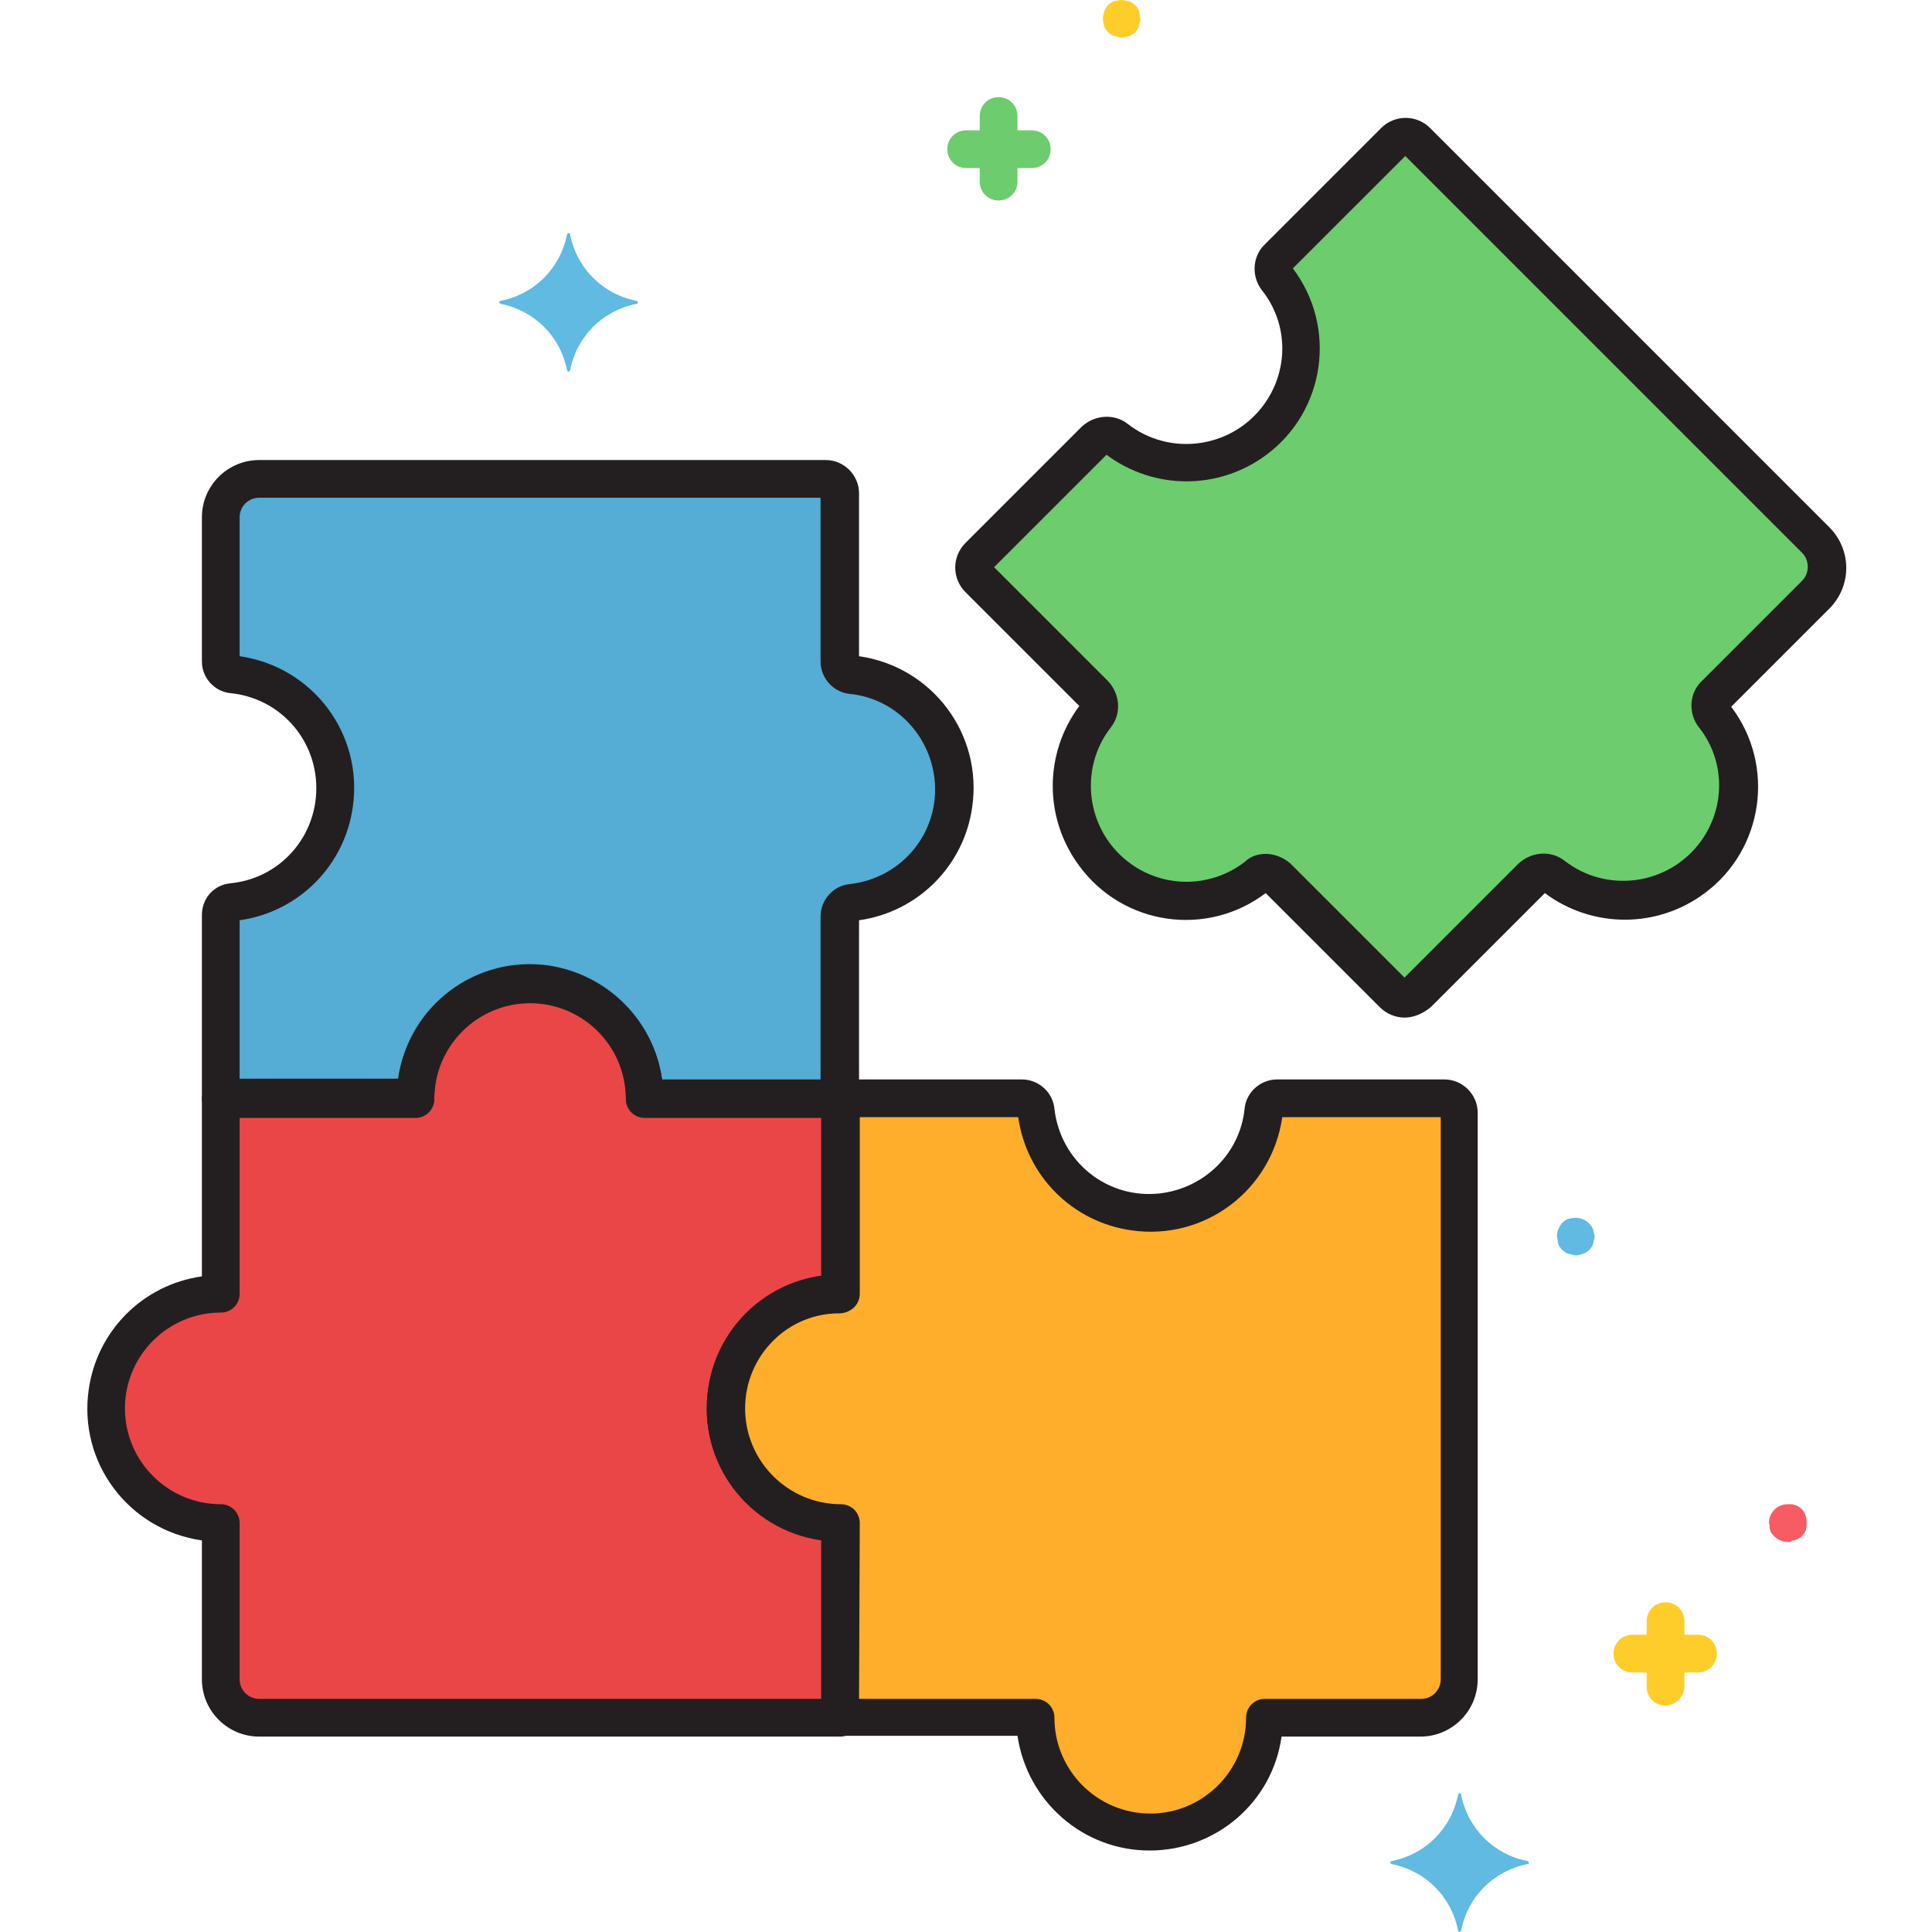 <svg height="512pt" viewBox="-23 0 512 512.15" width="512pt" xmlns="http://www.w3.org/2000/svg"><path d="m458.043 157.551c4-4 4-10.402 0-14.602l-105.797-105.801c-1.602-1.598-4.402-1.598-6 0l-30.801 30.801c-1.602 1.602-1.602 4-.402 5.602 10.402 13.199 8 32.199-5.199 42.598-11 8.602-26.398 8.602-37.398 0-1.602-1.398-4.199-1.199-5.602.402l-30.801 30.801c-1.598 1.598-1.598 4.398 0 6l30.801 30.797c1.602 1.602 1.602 4 .402 5.602-10.402 13.199-8 32.199 5.199 42.602 11 8.598 26.398 8.598 37.398 0 1.602-1.402 4.199-1.203 5.602.398l30.801 30.801c1.598 1.598 4.398 1.598 6 0l30.797-30.801c1.602-1.602 4-1.602 5.602-.398 13.199 10.398 32.199 8 42.602-5.203 8.598-11 8.598-26.398 0-37.398-1.402-1.602-1.203-4.199.398-5.602zm0 0" fill="#6dcc6d"/><path d="m360.043 291.148h-44.398c-1.801 0-3.398 1.402-3.801 3.402-1.801 16.598-16.801 28.598-33.398 26.801-14.199-1.602-25.199-12.801-26.801-26.801-.199-1.801-1.801-3.402-3.801-3.402h-48.199v51.801c-16.801 0-30.398 13.602-30.398 30.402 0 16.797 13.598 30.398 30.398 30.398v51.801h51.801c0 16.801 13.598 30.398 30.398 30.398s30.402-13.598 30.402-30.398h41.398c5.602 0 10.199-4.602 10.199-10.199v-150.203c0-2.398-1.801-4-3.801-4zm0 0" fill="#ffae2c"/><path d="m199.645 342.949v-51.801h-51.801c0-16.797-13.598-30.398-30.398-30.398-16.801 0-30.402 13.602-30.402 30.398h-51.598v51.801c-16.801 0-30.402 13.602-30.402 30.402 0 16.797 13.602 30.398 30.402 30.398v41.398c0 5.602 4.598 10.203 10.199 10.203h154v-51.801c-16.801 0-30.398-13.602-30.398-30.402 0-16.797 13.598-30.398 30.398-30.199zm0 0" fill="#ea4647"/><path d="m202.844 178.949c-1.801-.199-3.398-1.801-3.398-3.598v-44.602c0-2-1.602-3.801-3.801-3.801h-150c-5.602 0-10.199 4.602-10.199 10.199v38.203c0 1.797 1.199 3.199 3 3.398 16.598 1.602 28.801 16.602 27.199 33.199-1.398 14.402-12.801 25.801-27.199 27.199-1.801.203-3 1.602-3 3.402v48.598h51.801c0-16.797 13.598-30.398 30.398-30.398s30.398 13.602 30.398 30.398h51.801v-48.199c0-1.801 1.402-3.398 3.402-3.598 16.598-1.801 28.598-16.801 26.797-33.402-1.797-14.398-13-25.598-27.199-27zm0 0" fill="#55acd5"/><g fill="#231f20"><path d="m349.246 269.75c-2.402 0-4.801-1-6.602-2.801l-30.199-30.199c-15.602 11.801-37.801 8.602-49.402-7.199-9.398-12.602-9.398-29.801 0-42.402l-30.199-30.199c-3.598-3.598-3.598-9.398 0-13l30.801-30.801c3.398-3.199 8.602-3.598 12.199-.797 11 8.598 27 6.598 35.602-4.402 7.199-9.199 7.199-22 0-31-2.801-3.598-2.602-9 .801-12.199l30.797-30.801c3.602-3.598 9.402-3.598 13 0l105.801 105.801c6 6 6 15.602 0 21.602l-26 26c11.801 15.598 8.602 37.797-7 49.398-12.598 9.398-29.801 9.398-42.398 0l-30.199 30.199c-2.203 1.801-4.602 2.801-7 2.801zm-36.801-43.398c2.398 0 4.801 1 6.598 2.598l30.203 30.199 30.199-30.199c3.398-3.199 8.598-3.598 12.199-.801 11 8.602 27 6.602 35.602-4.398 7.199-9.199 7.199-22 0-31-2.801-3.602-2.602-9 .797-12.199l26.602-26.602c2-2 2-5.398 0-7.398l-105.199-105.199-29.801 29.797c11.801 15.602 8.602 37.801-7 49.402-12.602 9.398-29.801 9.398-42.398 0l-29.801 29.801 30.199 30.199c3.199 3.398 3.602 8.598.801 12.199-8.602 11-6.602 27 4.398 35.602 9.199 7.199 22 7.199 31.199 0 1.203-1.203 3.203-2 5.402-2zm0 0"/><path d="m281.645 490.551c-17.602 0-32.398-13-35-30.402h-47c-2.801 0-5-2.199-5-5v-47c-19.398-2.797-32.801-20.598-30-40 2.199-15.598 14.398-27.797 30-30v-47c0-2.797 2.199-5 5-5h48.199c4.402 0 8.199 3.402 8.602 7.801 1.598 14 14 24 28 22.402 11.801-1.402 21.199-10.602 22.398-22.402.402-4.398 4.199-7.801 8.602-7.801h44.398c4.801 0 8.801 4 8.801 8.801v150.199c0 8.402-6.801 15.203-15.199 15.203h-36.801c-2.398 17.398-17.398 30.199-35 30.199zm-77-40.199h46.801c2.801 0 5 2.199 5 5 0 14 11.398 25.398 25.398 25.398s25.402-11.398 25.402-25.398c0-2.801 2.199-5 5-5h41.398c3 0 5.199-2.402 5.199-5.203v-149h-42c-2.801 19.402-20.598 32.801-40 30-15.598-2.199-27.801-14.398-30-30h-42v46.801c0 2.801-2.199 5-5 5-14 0-25.398 11.402-25.398 25.402s11.398 25.398 25.398 25.398c2.801 0 5 2.199 5 5zm155.398-154.203"/><path d="m199.645 460.352h-154c-8.398 0-15.199-6.801-15.199-15.203v-36.797c-19.402-2.801-32.801-20.602-30-40 2.199-15.602 14.398-27.801 30-30v-47c0-2.801 2.199-5 5-5h47c2.801-19.402 20.598-32.801 40-30 15.598 2.199 27.801 14.398 30 30h47c2.801 0 5 2.199 5 5v51.797c0 2.801-2.199 5-5 5-14 0-25.402 11.402-25.402 25.402s11.402 25.398 25.402 25.398c2.801 0 5 2.199 5 5v51.801c.199 2.199-2 4.602-4.801 4.602zm-159.199-164.203v46.801c0 2.801-2.199 5-5 5-14 0-25.402 11.402-25.402 25.402s11.402 25.398 25.402 25.398c2.801 0 5 2.199 5 5v41.398c0 3 2.398 5.203 5.199 5.203h149v-42c-19.398-2.801-32.801-20.602-30-40 2.199-15.602 14.398-27.801 30-30v-42h-46.801c-2.801 0-5-2.203-5-5 0-14-11.398-25.402-25.398-25.402s-25.402 11.402-25.402 25.402c0 2.797-2.199 5-5 5h-46.598zm0 0"/><path d="m199.645 296.148h-51.801c-2.801 0-5-2.199-5-5 0-14-11.398-25.398-25.398-25.398s-25.402 11.398-25.402 25.398c0 2.801-2.199 5-5 5h-51.598c-2.801 0-5-2.199-5-5v-48.598c0-4.402 3.199-8 7.598-8.402 14-1.398 24-13.797 22.602-27.797-1.199-12-10.602-21.402-22.602-22.602-4.199-.398-7.598-4-7.598-8.398v-38.203c0-8.398 6.801-15.199 15.199-15.199h150.199c4.801 0 8.801 4 8.801 8.801v43.199c19.398 2.801 32.801 20.602 30 40-2.199 15.602-14.398 27.801-30 30v47c0 3-2.199 5.199-5 5.199zm-47.199-10h42v-43.199c0-4.398 3.398-8.199 7.801-8.598 14-1.602 24-14 22.398-28-1.398-11.801-10.602-21.203-22.398-22.402-4.402-.398-7.801-4.199-7.801-8.598v-43.402h-148.801c-3 0-5.199 2.402-5.199 5.199v36.801c19.398 2.801 32.801 20.602 30 40-2.199 15.602-14.402 27.801-30 30v42h42c2.801-19.398 20.598-32.801 40-30 15.598 2.402 27.801 14.602 30 30.199zm0 0"/></g><path d="m381.844 493.352c-9-1.801-15.801-8.602-17.598-17.602 0-.199-.203-.398-.402-.398s-.199.199-.398.398c-1.801 9-8.602 15.801-17.602 17.602-.199 0-.398.199-.398.398s.199.199.398.398c9 1.801 15.801 8.602 17.602 17.602 0 .199.199.398.398.398s.199-.199.402-.398c1.797-9 8.598-15.801 17.598-17.602.199 0 .402-.199.402-.398-.203-.398-.402-.398-.402-.398zm0 0" fill="#60bae2"/><path d="m394.645 332.75c-.398 0-.602 0-1-.199-.398 0-.602-.199-1-.199-.398-.203-.602-.203-.801-.402s-.598-.398-.801-.598c-.199-.203-.398-.402-.598-.801-.199-.199-.402-.602-.402-.801-.199-.398-.199-.602-.199-1s-.199-.602-.199-1c0-1.398.602-2.602 1.398-3.602.203-.199.402-.398.801-.598.199-.199.602-.402.801-.402.398-.199.602-.199 1-.199 2.602-.598 5.398 1.199 5.801 3.801 0 .398.199.602.199 1s0 .602-.199 1c0 .398-.199.602-.199 1-.203.398-.203.602-.402.801s-.398.598-.598.801c-1 .797-2.203 1.398-3.602 1.398zm0 0" fill="#60bae2"/><path d="m145.645 79.75c-9-1.801-15.801-8.602-17.602-17.602 0-.199-.199-.398-.398-.398s-.199.199-.398.398c-1.801 9-8.602 15.801-17.602 17.602-.199 0-.398.199-.398.398 0 .203.199.203.398.402 9 1.801 15.801 8.598 17.602 17.598 0 .203.199.402.398.402s.199-.199.398-.402c1.801-9 8.602-15.797 17.602-17.598.199 0 .398-.199.398-.402 0-.199-.199-.398-.398-.398zm0 0" fill="#60bae2"/><path d="m250.445 44.551h-17.402c-2.797 0-5-2.199-5-5s2.203-5 5-5h17.402c2.801 0 5 2.199 5 5s-2.199 5-5 5zm0 0" fill="#6dcc6d"/><path d="m241.645 53.148c-2.801 0-5-2.199-5-5v-17.398c0-2.801 2.199-5 5-5s5 2.199 5 5v17.398c0 2.801-2.199 5-5 5zm0 0" fill="#6dcc6d"/><path d="m274.246 9.949c-.402 0-.602 0-1-.199-.402 0-.602-.199-1-.199-.402-.199-.602-.199-.801-.402-.602-.398-1-.797-1.402-1.398-.199-.199-.398-.602-.398-.801-.199-.398-.199-.598-.199-1-.199-.598-.199-1.398 0-2 0-.398.199-.598.199-1 .199-.398.199-.598.398-.801.203-.199.402-.598.602-.797.199-.203.398-.402.801-.602.199-.199.598-.398.801-.398.398-.203.598-.203 1-.203.598-.199 1.398-.199 2 0 .398 0 .598.203 1 .203.398.199.598.199.797.398.203.199.602.398.801.602.199.199.402.398.602.797.199.203.398.602.398.801.199.402.199.602.199 1 0 .402 0 .602.203 1 0 .402 0 .602-.203 1 0 .402-.199.602-.199 1-.199.402-.199.602-.398.801-.199.199-.402.602-.602.801s-.398.398-.801.598c-.199.203-.598.402-.797.402-.402.199-.602.199-1 .199-.402.199-.602.199-1 .199zm0 0" fill="#ffcd29"/><path d="m427.043 443.352h-17.398c-2.801 0-5-2.203-5-5 0-2.801 2.199-5 5-5h17.398c2.801 0 5 2.199 5 5 0 2.797-2.199 5-5 5zm0 0" fill="#ffcd29"/><path d="m418.445 452.148c-2.801 0-5-2.199-5-5v-17.398c0-2.801 2.199-5 5-5 2.801 0 5 2.199 5 5v17.398c0 2.602-2.402 5-5 5zm0 0" fill="#ffcd29"/><path d="m450.844 408.75c-1.598 0-3.199-.801-4.199-2.199-.199-.199-.398-.602-.398-.801-.203-.199-.203-.602-.203-1s0-.602-.199-1c0-2.801 2.199-5 5-5h1c.402 0 .602.199 1 .199.199.199.602.199.801.402.199.199.602.398.801.598 1 1 1.398 2.199 1.398 3.602v1c0 .398-.199.598-.199 1-.199.398-.199.598-.398.801-.203.199-.402.598-.602.797-.199.203-.398.402-.801.602-.199.199-.598.398-.801.398-.398.203-.598.203-1 .203-.398.398-.797.398-1.199.398zm0 0" fill="#f75c64"/></svg>
